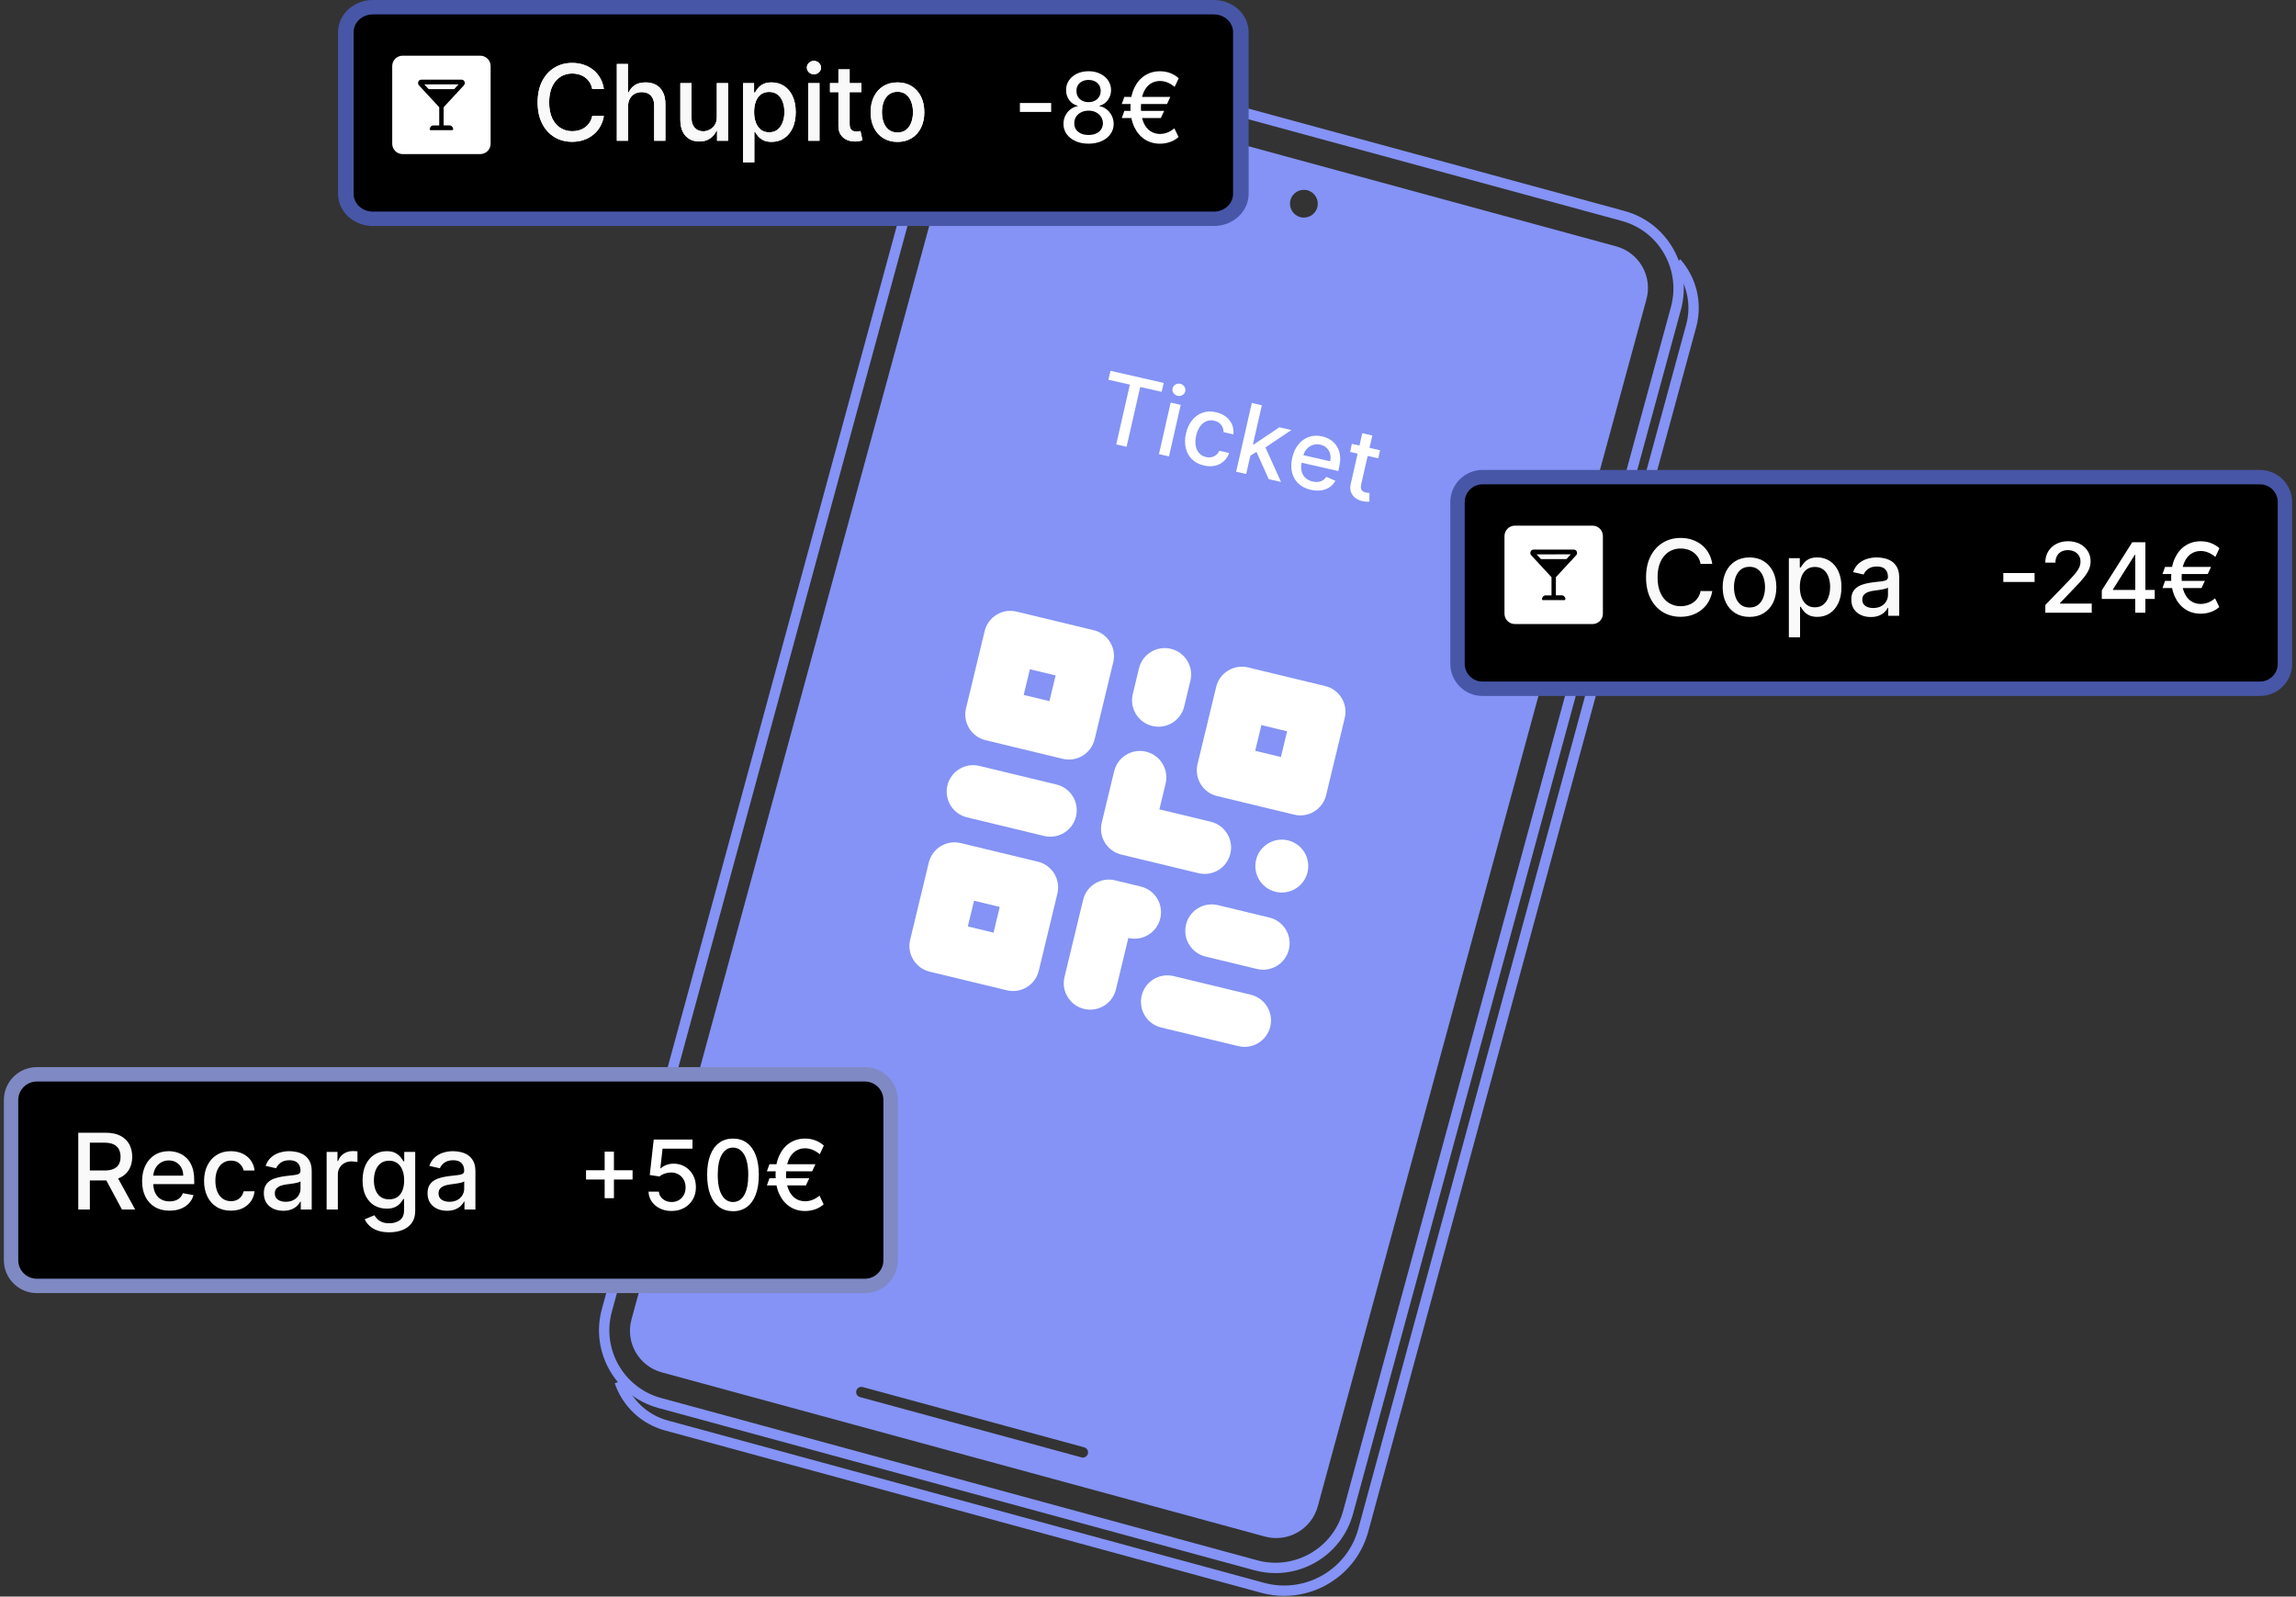 <svg width="522" height="363" viewBox="0 0 522 363" fill="none" xmlns="http://www.w3.org/2000/svg">
<rect x="0" y="0" width="522" height="363" fill="#333333" stroke="none"/>
<g clip-path="url(#clip0_13754_20703)">
<path d="M290.004 357.67C288.392 357.67 286.768 357.453 285.168 357.02L149.672 320.127C139.938 317.476 134.173 307.403 136.825 297.669L211.358 23.915C214.01 14.181 224.083 8.416 233.816 11.067L369.313 47.96C374.026 49.245 377.962 52.289 380.388 56.527C382.815 60.77 383.445 65.7 382.16 70.418L307.626 344.172C306.341 348.886 303.297 352.822 299.059 355.248C296.256 356.852 293.151 357.67 290.004 357.67ZM229.017 12.774C222.004 12.774 215.56 17.446 213.629 24.528L139.095 298.283C136.788 306.764 141.808 315.545 150.29 317.852L285.786 354.745C289.894 355.862 294.194 355.314 297.889 353.202C301.583 351.087 304.238 347.662 305.355 343.551L379.889 69.796C381.006 65.688 380.458 61.388 378.347 57.694C376.236 53.999 372.807 51.348 368.695 50.227L233.199 13.334C231.803 12.954 230.396 12.774 229.013 12.774H229.017Z" fill="#8493F5"/>
<path d="M291.964 362.85C290.245 362.85 288.503 362.625 286.772 362.154L151.181 325.237C145.817 323.777 141.546 319.763 139.754 314.493L141.984 313.732C143.526 318.257 147.196 321.71 151.803 322.962L287.394 359.88C296.673 362.408 306.276 356.913 308.8 347.634L383.359 73.789C384.631 69.117 383.473 64.154 380.265 60.513L382.029 58.954C385.764 63.188 387.11 68.965 385.629 74.407L311.071 348.252C308.677 357.048 300.675 362.846 291.968 362.846L291.964 362.85Z" fill="#8493F5"/>
<path d="M367.447 56.012L230.314 18.677C225.093 17.258 219.713 20.334 218.289 25.555L143.567 300.001C142.147 305.222 145.224 310.602 150.445 312.026L287.578 349.36C292.799 350.78 298.179 347.703 299.603 342.483L374.325 68.037C375.744 62.816 372.668 57.436 367.447 56.012ZM297.27 43.267C298.956 43.725 299.946 45.46 299.488 47.146C299.03 48.831 297.295 49.822 295.609 49.363C293.924 48.905 292.934 47.166 293.392 45.484C293.85 43.799 295.585 42.809 297.27 43.267ZM245.878 331.358L195.516 317.648C194.886 317.476 194.514 316.825 194.686 316.195C194.857 315.565 195.508 315.193 196.138 315.365L246.5 329.075C247.13 329.247 247.502 329.897 247.33 330.527C247.158 331.158 246.508 331.53 245.878 331.358Z" fill="#8493F5"/>
<path fill-rule="evenodd" clip-rule="evenodd" d="M223.862 143.491C224.64 140.263 227.892 138.274 231.121 139.056L248.665 143.291C251.893 144.068 253.881 147.321 253.1 150.549L248.865 168.093C248.088 171.321 244.835 173.31 241.607 172.528L224.063 168.293C220.835 167.516 218.846 164.263 219.628 161.035L223.862 143.491ZM232.737 158.007L234.148 152.161L239.995 153.572L238.583 159.419L232.737 158.007Z" fill="white"/>
<path fill-rule="evenodd" clip-rule="evenodd" d="M211.163 196.119C211.94 192.891 215.193 190.903 218.421 191.684L235.965 195.919C239.193 196.696 241.181 199.949 240.4 203.177L236.165 220.721C235.388 223.949 232.135 225.938 228.907 225.156L211.363 220.922C208.135 220.144 206.146 216.892 206.928 213.664L211.163 196.119ZM220.037 210.64L221.448 204.793L227.295 206.205L225.884 212.052L220.037 210.64Z" fill="white"/>
<path fill-rule="evenodd" clip-rule="evenodd" d="M283.753 151.752C280.525 150.974 277.272 152.959 276.495 156.187L272.26 173.731C271.483 176.959 273.467 180.212 276.695 180.989L294.239 185.224C297.467 186.001 300.72 184.017 301.498 180.789L305.732 163.244C306.51 160.016 304.525 156.764 301.297 155.986L283.753 151.752ZM286.781 164.861L285.369 170.707L291.216 172.119L292.627 166.272L286.781 164.861Z" fill="white"/>
<path d="M270.644 154.779C271.421 151.551 269.437 148.299 266.209 147.521C262.981 146.744 259.728 148.728 258.951 151.956L257.539 157.803C256.762 161.031 258.746 164.284 261.974 165.061C265.202 165.839 268.455 163.854 269.232 160.626L270.644 154.779Z" fill="white"/>
<path d="M260.567 170.912C263.795 171.689 265.783 174.942 265.002 178.17L263.59 184.017L275.288 186.84C278.516 187.617 280.504 190.87 279.723 194.098C278.941 197.326 275.693 199.315 272.465 198.533L254.92 194.299C251.692 193.521 249.704 190.269 250.485 187.041L253.308 175.343C254.086 172.115 257.339 170.126 260.567 170.908V170.912Z" fill="white"/>
<path d="M292.832 191.07C289.604 190.293 286.351 192.277 285.574 195.506C284.796 198.734 286.781 201.986 290.009 202.764C293.237 203.541 296.49 201.557 297.267 198.329C298.044 195.101 296.06 191.848 292.832 191.07Z" fill="white"/>
<path d="M246.251 204.589C247.028 201.361 250.281 199.372 253.509 200.154L259.356 201.565C262.584 202.342 264.572 205.595 263.791 208.823C263.014 212.051 259.761 214.04 256.533 213.258L253.71 224.956C252.932 228.184 249.679 230.172 246.451 229.391C243.223 228.61 241.235 225.361 242.016 222.133L246.251 204.589Z" fill="white"/>
<path d="M237.376 190.068C240.605 190.845 243.857 188.861 244.635 185.633C245.412 182.405 243.428 179.152 240.199 178.375L222.655 174.14C219.427 173.363 216.175 175.347 215.397 178.575C214.62 181.803 216.604 185.056 219.832 185.833L237.376 190.068Z" fill="white"/>
<path d="M293.032 215.877C292.255 219.105 289.002 221.094 285.774 220.312L274.077 217.489C270.849 216.712 268.86 213.459 269.642 210.231C270.419 207.003 273.672 205.014 276.9 205.796L288.597 208.619C291.825 209.396 293.814 212.649 293.032 215.877Z" fill="white"/>
<path d="M281.544 237.856C284.772 238.634 288.024 236.649 288.802 233.421C289.579 230.193 287.595 226.94 284.367 226.163L266.823 221.928C263.594 221.151 260.342 223.135 259.564 226.363C258.787 229.591 260.771 232.844 263.999 233.621L281.544 237.856Z" fill="white"/>
<path d="M252.007 86.338L252.469 84.308L264.568 87.062L264.106 89.091L259.229 87.983L256.131 101.582L253.779 101.046L256.876 87.447L252.007 86.338Z" fill="white"/>
<path d="M267.723 89.987C267.326 89.897 267.015 89.684 266.794 89.353C266.573 89.022 266.503 88.67 266.589 88.297C266.675 87.925 266.888 87.631 267.232 87.43C267.575 87.226 267.944 87.172 268.34 87.262C268.737 87.352 269.048 87.565 269.269 87.897C269.49 88.228 269.56 88.58 269.474 88.952C269.388 89.325 269.175 89.619 268.831 89.82C268.488 90.024 268.119 90.077 267.723 89.987ZM263.488 103.256L266.156 91.534L268.439 92.053L265.771 103.775L263.488 103.256Z" fill="white"/>
<path d="M273.721 105.838C272.587 105.58 271.671 105.097 270.971 104.397C270.271 103.694 269.809 102.839 269.576 101.828C269.347 100.817 269.363 99.725 269.633 98.551C269.903 97.36 270.37 96.358 271.024 95.548C271.679 94.737 272.473 94.165 273.406 93.837C274.338 93.51 275.353 93.469 276.458 93.723C277.35 93.927 278.102 94.271 278.728 94.758C279.35 95.245 279.809 95.834 280.107 96.521C280.402 97.209 280.5 97.957 280.402 98.763L278.18 98.256C278.18 97.679 278.012 97.143 277.669 96.648C277.325 96.153 276.789 95.822 276.061 95.654C275.427 95.511 274.829 95.548 274.281 95.773C273.729 95.998 273.25 96.386 272.849 96.939C272.444 97.491 272.149 98.187 271.957 99.021C271.761 99.876 271.724 100.641 271.843 101.325C271.961 102.004 272.219 102.569 272.616 103.019C273.013 103.469 273.536 103.767 274.183 103.915C274.617 104.013 275.026 104.021 275.419 103.943C275.807 103.866 276.159 103.702 276.47 103.456C276.781 103.211 277.031 102.888 277.223 102.487L279.444 102.994C279.191 103.735 278.79 104.352 278.242 104.856C277.693 105.359 277.039 105.699 276.27 105.883C275.504 106.067 274.657 106.054 273.729 105.842L273.721 105.838Z" fill="white"/>
<path d="M281.04 107.253L284.6 91.624L286.883 92.143L283.323 107.773L281.04 107.253ZM284.043 103.755L284.661 100.965L285.058 101.055L290.86 97.155L293.593 97.777L286.981 102.212L286.621 102.131L284.043 103.751V103.755ZM288.446 108.939L285.516 102.413L287.451 101.177L291.244 109.581L288.442 108.943L288.446 108.939Z" fill="white"/>
<path d="M297.999 111.365C296.845 111.103 295.908 110.629 295.188 109.941C294.468 109.254 293.99 108.411 293.744 107.405C293.499 106.398 293.515 105.289 293.793 104.074C294.071 102.859 294.534 101.865 295.192 101.055C295.851 100.24 296.645 99.672 297.574 99.34C298.502 99.013 299.509 98.972 300.601 99.218C301.264 99.369 301.878 99.623 302.451 99.983C303.023 100.343 303.502 100.813 303.887 101.394C304.275 101.975 304.525 102.671 304.64 103.481C304.754 104.291 304.693 105.228 304.447 106.292L304.263 107.102L294.943 104.978L295.332 103.268L302.414 104.88C302.549 104.279 302.549 103.718 302.414 103.199C302.275 102.679 302.017 102.233 301.636 101.861C301.256 101.492 300.773 101.239 300.184 101.104C299.542 100.956 298.948 100.989 298.4 101.194C297.852 101.398 297.394 101.722 297.021 102.163C296.649 102.605 296.399 103.121 296.264 103.706L295.962 105.04C295.782 105.825 295.769 106.521 295.921 107.135C296.072 107.748 296.367 108.256 296.8 108.657C297.234 109.058 297.782 109.332 298.449 109.487C298.883 109.585 299.288 109.614 299.673 109.569C300.057 109.524 300.409 109.409 300.724 109.217C301.039 109.029 301.309 108.763 301.53 108.427L303.6 109.307C303.281 109.904 302.848 110.387 302.295 110.764C301.743 111.14 301.101 111.381 300.372 111.492C299.644 111.602 298.85 111.562 297.995 111.365H297.999Z" fill="white"/>
<path d="M313.764 102.372L313.346 104.205L306.943 102.748L307.361 100.915L313.764 102.372ZM309.717 98.497L312 99.017L309.476 110.105C309.373 110.547 309.365 110.895 309.447 111.144C309.529 111.394 309.668 111.586 309.86 111.713C310.053 111.84 310.274 111.934 310.523 111.987C310.707 112.028 310.871 112.052 311.014 112.056C311.157 112.061 311.268 112.065 311.35 112.069L311.333 114.049C311.19 114.069 310.99 114.078 310.732 114.078C310.474 114.078 310.163 114.037 309.795 113.955C309.193 113.828 308.657 113.595 308.187 113.251C307.721 112.908 307.377 112.466 307.164 111.926C306.951 111.385 306.923 110.76 307.086 110.052L309.717 98.489V98.497Z" fill="white"/>
<path d="M275.969 1.636H84.765C81.375 1.636 78.627 4.177 78.627 7.311V44.073C78.627 47.207 81.375 49.748 84.765 49.748H275.969C279.36 49.748 282.108 47.207 282.108 44.073V7.311C282.108 4.177 279.36 1.636 275.969 1.636Z" fill="black"/>
<path d="M275.97 51.385H84.765C80.406 51.385 76.856 48.103 76.856 44.073V7.311C76.856 3.281 80.406 0 84.765 0H275.97C280.329 0 283.878 3.281 283.878 7.311V44.073C283.878 48.103 280.329 51.385 275.97 51.385ZM84.765 3.273C82.358 3.273 80.397 5.086 80.397 7.311V44.073C80.397 46.299 82.358 48.111 84.765 48.111H275.97C278.377 48.111 280.338 46.299 280.338 44.073V7.311C280.338 5.086 278.377 3.273 275.97 3.273H84.765Z" fill="#4756A6"/>
<path d="M137.293 20.222H134.634C134.532 19.653 134.341 19.153 134.063 18.722C133.784 18.29 133.444 17.923 133.04 17.622C132.637 17.321 132.185 17.094 131.685 16.94C131.191 16.787 130.665 16.71 130.108 16.71C129.103 16.71 128.202 16.963 127.407 17.469C126.617 17.974 125.992 18.716 125.532 19.693C125.077 20.671 124.85 21.864 124.85 23.273C124.85 24.693 125.077 25.892 125.532 26.869C125.992 27.847 126.62 28.585 127.415 29.085C128.211 29.585 129.105 29.835 130.1 29.835C130.651 29.835 131.174 29.761 131.668 29.614C132.168 29.46 132.62 29.236 133.023 28.94C133.426 28.645 133.767 28.284 134.046 27.858C134.33 27.426 134.526 26.932 134.634 26.375L137.293 26.384C137.151 27.241 136.875 28.031 136.466 28.753C136.063 29.469 135.543 30.088 134.907 30.611C134.276 31.128 133.554 31.528 132.742 31.812C131.929 32.097 131.043 32.239 130.083 32.239C128.571 32.239 127.225 31.881 126.043 31.165C124.861 30.443 123.929 29.412 123.247 28.071C122.571 26.73 122.233 25.131 122.233 23.273C122.233 21.409 122.574 19.81 123.256 18.474C123.938 17.134 124.87 16.105 126.051 15.389C127.233 14.668 128.577 14.307 130.083 14.307C131.009 14.307 131.872 14.44 132.674 14.707C133.48 14.969 134.205 15.355 134.847 15.867C135.489 16.372 136.02 16.991 136.441 17.724C136.861 18.452 137.145 19.284 137.293 20.222ZM142.788 24.227V32H140.24V14.546H142.754V21.04H142.916C143.223 20.335 143.691 19.776 144.322 19.361C144.953 18.946 145.777 18.739 146.794 18.739C147.691 18.739 148.475 18.923 149.146 19.293C149.822 19.662 150.345 20.213 150.714 20.946C151.089 21.673 151.277 22.582 151.277 23.673V32H148.728V23.98C148.728 23.02 148.481 22.276 147.987 21.747C147.493 21.213 146.805 20.946 145.924 20.946C145.322 20.946 144.782 21.074 144.305 21.329C143.833 21.585 143.461 21.96 143.189 22.454C142.921 22.943 142.788 23.534 142.788 24.227ZM162.97 26.571V18.909H165.527V32H163.021V29.733H162.885C162.583 30.432 162.1 31.014 161.436 31.48C160.777 31.94 159.956 32.17 158.973 32.17C158.132 32.17 157.387 31.986 156.74 31.616C156.098 31.241 155.592 30.688 155.223 29.954C154.859 29.222 154.677 28.315 154.677 27.236V18.909H157.225V26.929C157.225 27.821 157.473 28.531 157.967 29.06C158.461 29.588 159.103 29.852 159.893 29.852C160.37 29.852 160.845 29.733 161.316 29.494C161.794 29.256 162.189 28.895 162.501 28.412C162.819 27.929 162.975 27.315 162.97 26.571ZM168.951 36.909V18.909H171.439V21.031H171.652C171.8 20.759 172.013 20.443 172.292 20.085C172.57 19.727 172.956 19.415 173.451 19.148C173.945 18.875 174.598 18.739 175.411 18.739C176.468 18.739 177.411 19.006 178.24 19.54C179.07 20.074 179.721 20.844 180.192 21.849C180.669 22.855 180.908 24.065 180.908 25.48C180.908 26.895 180.672 28.108 180.201 29.119C179.729 30.125 179.081 30.901 178.257 31.446C177.434 31.986 176.493 32.256 175.436 32.256C174.641 32.256 173.99 32.122 173.485 31.855C172.985 31.588 172.593 31.276 172.309 30.918C172.024 30.56 171.806 30.241 171.652 29.963H171.499V36.909H168.951ZM171.448 25.454C171.448 26.375 171.581 27.182 171.848 27.875C172.115 28.568 172.502 29.111 173.007 29.503C173.513 29.889 174.132 30.082 174.865 30.082C175.627 30.082 176.263 29.881 176.774 29.477C177.286 29.068 177.672 28.514 177.934 27.815C178.201 27.116 178.334 26.329 178.334 25.454C178.334 24.591 178.203 23.815 177.942 23.128C177.686 22.44 177.3 21.898 176.783 21.5C176.272 21.102 175.632 20.903 174.865 20.903C174.127 20.903 173.502 21.094 172.99 21.474C172.485 21.855 172.101 22.386 171.84 23.068C171.578 23.75 171.448 24.546 171.448 25.454ZM183.763 32V18.909H186.311V32H183.763ZM185.05 16.889C184.607 16.889 184.226 16.741 183.908 16.446C183.596 16.145 183.439 15.787 183.439 15.372C183.439 14.952 183.596 14.594 183.908 14.298C184.226 13.997 184.607 13.847 185.05 13.847C185.493 13.847 185.871 13.997 186.184 14.298C186.502 14.594 186.661 14.952 186.661 15.372C186.661 15.787 186.502 16.145 186.184 16.446C185.871 16.741 185.493 16.889 185.05 16.889ZM195.85 18.909V20.954H188.7V18.909H195.85ZM190.618 15.773H193.166V28.156C193.166 28.651 193.24 29.023 193.387 29.273C193.535 29.517 193.725 29.685 193.958 29.776C194.197 29.861 194.456 29.903 194.734 29.903C194.939 29.903 195.118 29.889 195.271 29.861C195.424 29.832 195.544 29.81 195.629 29.793L196.089 31.898C195.941 31.954 195.731 32.011 195.458 32.068C195.186 32.131 194.845 32.165 194.436 32.17C193.765 32.182 193.14 32.062 192.561 31.812C191.981 31.562 191.512 31.176 191.154 30.653C190.796 30.131 190.618 29.474 190.618 28.685V15.773ZM204.043 32.264C202.816 32.264 201.745 31.983 200.83 31.421C199.915 30.858 199.205 30.071 198.699 29.06C198.194 28.048 197.941 26.866 197.941 25.514C197.941 24.156 198.194 22.969 198.699 21.952C199.205 20.935 199.915 20.145 200.83 19.582C201.745 19.02 202.816 18.739 204.043 18.739C205.27 18.739 206.341 19.02 207.256 19.582C208.171 20.145 208.881 20.935 209.387 21.952C209.892 22.969 210.145 24.156 210.145 25.514C210.145 26.866 209.892 28.048 209.387 29.06C208.881 30.071 208.171 30.858 207.256 31.421C206.341 31.983 205.27 32.264 204.043 32.264ZM204.051 30.125C204.847 30.125 205.506 29.915 206.029 29.494C206.551 29.074 206.938 28.514 207.188 27.815C207.444 27.116 207.571 26.347 207.571 25.506C207.571 24.671 207.444 23.903 207.188 23.204C206.938 22.5 206.551 21.935 206.029 21.509C205.506 21.082 204.847 20.869 204.051 20.869C203.25 20.869 202.586 21.082 202.057 21.509C201.534 21.935 201.145 22.5 200.89 23.204C200.64 23.903 200.515 24.671 200.515 25.506C200.515 26.347 200.64 27.116 200.89 27.815C201.145 28.514 201.534 29.074 202.057 29.494C202.586 29.915 203.25 30.125 204.051 30.125Z" fill="#F9F9F9"/>
<path d="M137.293 20.222H134.634C134.532 19.653 134.341 19.153 134.063 18.722C133.784 18.29 133.444 17.923 133.04 17.622C132.637 17.321 132.185 17.094 131.685 16.94C131.191 16.787 130.665 16.71 130.108 16.71C129.103 16.71 128.202 16.963 127.407 17.469C126.617 17.974 125.992 18.716 125.532 19.693C125.077 20.671 124.85 21.864 124.85 23.273C124.85 24.693 125.077 25.892 125.532 26.869C125.992 27.847 126.62 28.585 127.415 29.085C128.211 29.585 129.105 29.835 130.1 29.835C130.651 29.835 131.174 29.761 131.668 29.614C132.168 29.46 132.62 29.236 133.023 28.94C133.426 28.645 133.767 28.284 134.046 27.858C134.33 27.426 134.526 26.932 134.634 26.375L137.293 26.384C137.151 27.241 136.875 28.031 136.466 28.753C136.063 29.469 135.543 30.088 134.907 30.611C134.276 31.128 133.554 31.528 132.742 31.812C131.929 32.097 131.043 32.239 130.083 32.239C128.571 32.239 127.225 31.881 126.043 31.165C124.861 30.443 123.929 29.412 123.247 28.071C122.571 26.73 122.233 25.131 122.233 23.273C122.233 21.409 122.574 19.81 123.256 18.474C123.938 17.134 124.87 16.105 126.051 15.389C127.233 14.668 128.577 14.307 130.083 14.307C131.009 14.307 131.872 14.44 132.674 14.707C133.48 14.969 134.205 15.355 134.847 15.867C135.489 16.372 136.02 16.991 136.441 17.724C136.861 18.452 137.145 19.284 137.293 20.222ZM142.788 24.227V32H140.24V14.546H142.754V21.04H142.916C143.223 20.335 143.691 19.776 144.322 19.361C144.953 18.946 145.777 18.739 146.794 18.739C147.691 18.739 148.475 18.923 149.146 19.293C149.822 19.662 150.345 20.213 150.714 20.946C151.089 21.673 151.277 22.582 151.277 23.673V32H148.728V23.98C148.728 23.02 148.481 22.276 147.987 21.747C147.493 21.213 146.805 20.946 145.924 20.946C145.322 20.946 144.782 21.074 144.305 21.329C143.833 21.585 143.461 21.96 143.189 22.454C142.921 22.943 142.788 23.534 142.788 24.227ZM162.97 26.571V18.909H165.527V32H163.021V29.733H162.885C162.583 30.432 162.1 31.014 161.436 31.48C160.777 31.94 159.956 32.17 158.973 32.17C158.132 32.17 157.387 31.986 156.74 31.616C156.098 31.241 155.592 30.688 155.223 29.954C154.859 29.222 154.677 28.315 154.677 27.236V18.909H157.225V26.929C157.225 27.821 157.473 28.531 157.967 29.06C158.461 29.588 159.103 29.852 159.893 29.852C160.37 29.852 160.845 29.733 161.316 29.494C161.794 29.256 162.189 28.895 162.501 28.412C162.819 27.929 162.975 27.315 162.97 26.571ZM168.951 36.909V18.909H171.439V21.031H171.652C171.8 20.759 172.013 20.443 172.292 20.085C172.57 19.727 172.956 19.415 173.451 19.148C173.945 18.875 174.598 18.739 175.411 18.739C176.468 18.739 177.411 19.006 178.24 19.54C179.07 20.074 179.721 20.844 180.192 21.849C180.669 22.855 180.908 24.065 180.908 25.48C180.908 26.895 180.672 28.108 180.201 29.119C179.729 30.125 179.081 30.901 178.257 31.446C177.434 31.986 176.493 32.256 175.436 32.256C174.641 32.256 173.99 32.122 173.485 31.855C172.985 31.588 172.593 31.276 172.309 30.918C172.024 30.56 171.806 30.241 171.652 29.963H171.499V36.909H168.951ZM171.448 25.454C171.448 26.375 171.581 27.182 171.848 27.875C172.115 28.568 172.502 29.111 173.007 29.503C173.513 29.889 174.132 30.082 174.865 30.082C175.627 30.082 176.263 29.881 176.774 29.477C177.286 29.068 177.672 28.514 177.934 27.815C178.201 27.116 178.334 26.329 178.334 25.454C178.334 24.591 178.203 23.815 177.942 23.128C177.686 22.44 177.3 21.898 176.783 21.5C176.272 21.102 175.632 20.903 174.865 20.903C174.127 20.903 173.502 21.094 172.99 21.474C172.485 21.855 172.101 22.386 171.84 23.068C171.578 23.75 171.448 24.546 171.448 25.454ZM183.763 32V18.909H186.311V32H183.763ZM185.05 16.889C184.607 16.889 184.226 16.741 183.908 16.446C183.596 16.145 183.439 15.787 183.439 15.372C183.439 14.952 183.596 14.594 183.908 14.298C184.226 13.997 184.607 13.847 185.05 13.847C185.493 13.847 185.871 13.997 186.184 14.298C186.502 14.594 186.661 14.952 186.661 15.372C186.661 15.787 186.502 16.145 186.184 16.446C185.871 16.741 185.493 16.889 185.05 16.889ZM195.85 18.909V20.954H188.7V18.909H195.85ZM190.618 15.773H193.166V28.156C193.166 28.651 193.24 29.023 193.387 29.273C193.535 29.517 193.725 29.685 193.958 29.776C194.197 29.861 194.456 29.903 194.734 29.903C194.939 29.903 195.118 29.889 195.271 29.861C195.424 29.832 195.544 29.81 195.629 29.793L196.089 31.898C195.941 31.954 195.731 32.011 195.458 32.068C195.186 32.131 194.845 32.165 194.436 32.17C193.765 32.182 193.14 32.062 192.561 31.812C191.981 31.562 191.512 31.176 191.154 30.653C190.796 30.131 190.618 29.474 190.618 28.685V15.773ZM204.043 32.264C202.816 32.264 201.745 31.983 200.83 31.421C199.915 30.858 199.205 30.071 198.699 29.06C198.194 28.048 197.941 26.866 197.941 25.514C197.941 24.156 198.194 22.969 198.699 21.952C199.205 20.935 199.915 20.145 200.83 19.582C201.745 19.02 202.816 18.739 204.043 18.739C205.27 18.739 206.341 19.02 207.256 19.582C208.171 20.145 208.881 20.935 209.387 21.952C209.892 22.969 210.145 24.156 210.145 25.514C210.145 26.866 209.892 28.048 209.387 29.06C208.881 30.071 208.171 30.858 207.256 31.421C206.341 31.983 205.27 32.264 204.043 32.264ZM204.051 30.125C204.847 30.125 205.506 29.915 206.029 29.494C206.551 29.074 206.938 28.514 207.188 27.815C207.444 27.116 207.571 26.347 207.571 25.506C207.571 24.671 207.444 23.903 207.188 23.204C206.938 22.5 206.551 21.935 206.029 21.509C205.506 21.082 204.847 20.869 204.051 20.869C203.25 20.869 202.586 21.082 202.057 21.509C201.534 21.935 201.145 22.5 200.89 23.204C200.64 23.903 200.515 24.671 200.515 25.506C200.515 26.347 200.64 27.116 200.89 27.815C201.145 28.514 201.534 29.074 202.057 29.494C202.586 29.915 203.25 30.125 204.051 30.125Z" fill="#F9F9F9"/>
<path d="M109.187 12.663H91.528C90.227 12.663 89.172 13.719 89.172 15.02V32.678C89.172 33.98 90.227 35.035 91.528 35.035H109.187C110.488 35.035 111.544 33.98 111.544 32.678V15.02C111.544 13.719 110.488 12.663 109.187 12.663ZM105.464 19.402L100.861 24.381V28.513H102.191C102.649 28.513 103.021 28.914 103.021 29.409C103.021 29.508 102.948 29.589 102.853 29.589H97.874C97.784 29.589 97.706 29.512 97.706 29.413C97.706 28.918 98.079 28.517 98.537 28.517H99.862V24.385L95.256 19.41C94.814 18.935 95.125 18.117 95.751 18.117H104.969C105.591 18.113 105.906 18.927 105.464 19.402Z" fill="white"/>
<path d="M97.461 20.265H103.259L104.253 19.185L96.463 19.189L97.461 20.265Z" fill="white"/>
<path d="M238.985 23.419V25.449H231.878V23.419H238.985Z" fill="white"/>
<path d="M247.491 32.666C246.37 32.666 245.38 32.474 244.521 32.085C243.662 31.697 242.991 31.165 242.504 30.49C242.017 29.81 241.78 29.041 241.784 28.174C241.78 27.495 241.919 26.869 242.201 26.3C242.487 25.727 242.872 25.253 243.363 24.868C243.854 24.483 244.402 24.242 245.008 24.136V24.041C244.21 23.849 243.572 23.42 243.089 22.757C242.61 22.094 242.373 21.333 242.377 20.47C242.373 19.651 242.59 18.919 243.032 18.273C243.473 17.626 244.079 17.119 244.852 16.75C245.625 16.378 246.505 16.194 247.491 16.194C248.477 16.194 249.341 16.382 250.11 16.755C250.879 17.127 251.484 17.638 251.93 18.281C252.372 18.927 252.597 19.655 252.606 20.47C252.601 21.329 252.356 22.094 251.869 22.757C251.382 23.42 250.752 23.849 249.975 24.041V24.136C250.576 24.242 251.116 24.483 251.599 24.868C252.082 25.253 252.466 25.727 252.757 26.3C253.047 26.873 253.195 27.495 253.199 28.174C253.195 29.041 252.949 29.81 252.462 30.49C251.975 31.169 251.304 31.701 250.445 32.085C249.586 32.47 248.6 32.666 247.491 32.666ZM247.491 30.686C248.154 30.686 248.727 30.576 249.214 30.355C249.701 30.134 250.073 29.823 250.339 29.422C250.605 29.021 250.74 28.554 250.744 28.018C250.74 27.462 250.592 26.967 250.31 26.537C250.024 26.108 249.639 25.772 249.156 25.527C248.67 25.281 248.117 25.159 247.491 25.159C246.865 25.159 246.301 25.281 245.81 25.527C245.319 25.772 244.934 26.108 244.652 26.537C244.369 26.967 244.23 27.458 244.238 28.018C244.234 28.554 244.361 29.025 244.627 29.422C244.889 29.823 245.27 30.134 245.756 30.355C246.247 30.576 246.824 30.686 247.495 30.686H247.491ZM247.491 23.223C248.023 23.223 248.498 23.117 248.907 22.904C249.32 22.691 249.643 22.393 249.881 22.012C250.118 21.632 250.241 21.186 250.245 20.674C250.241 20.175 250.122 19.733 249.889 19.361C249.656 18.985 249.332 18.694 248.923 18.489C248.51 18.285 248.035 18.178 247.491 18.178C246.947 18.178 246.456 18.281 246.039 18.489C245.621 18.698 245.302 18.985 245.073 19.361C244.844 19.737 244.729 20.175 244.738 20.674C244.734 21.186 244.848 21.632 245.081 22.012C245.315 22.393 245.642 22.691 246.055 22.904C246.468 23.117 246.947 23.223 247.491 23.223Z" fill="white"/>
<path d="M266.075 22.037L265.33 23.649H255.036L255.621 22.037H266.07H266.075ZM264.671 25.212L263.91 26.84H255.036L255.621 25.212H264.671ZM267.985 17.785L267.061 19.766C266.77 19.516 266.451 19.287 266.107 19.087C265.764 18.882 265.391 18.718 264.994 18.596C264.597 18.473 264.172 18.412 263.718 18.412C262.883 18.412 262.139 18.637 261.488 19.087C260.837 19.537 260.322 20.208 259.95 21.104C259.577 22 259.389 23.113 259.389 24.442C259.389 25.772 259.577 26.885 259.95 27.777C260.322 28.669 260.833 29.34 261.488 29.786C262.139 30.232 262.883 30.457 263.718 30.457C264.176 30.457 264.606 30.395 265.007 30.277C265.408 30.158 265.772 29.998 266.103 29.802C266.435 29.606 266.733 29.397 266.999 29.18L267.944 31.152C267.392 31.651 266.75 32.032 266.017 32.286C265.285 32.539 264.52 32.67 263.718 32.67C262.409 32.67 261.247 32.339 260.24 31.676C259.23 31.013 258.44 30.068 257.863 28.837C257.29 27.609 257.004 26.144 257.004 24.442C257.004 22.74 257.29 21.267 257.863 20.036C258.436 18.804 259.23 17.859 260.24 17.196C261.251 16.534 262.409 16.202 263.718 16.202C264.552 16.202 265.33 16.337 266.05 16.611C266.77 16.885 267.412 17.278 267.985 17.79V17.785Z" fill="white"/>
<path d="M196.63 244.263H8.366C5.134 244.263 2.515 246.883 2.515 250.114V286.524C2.515 289.755 5.134 292.375 8.366 292.375H196.63C199.861 292.375 202.48 289.755 202.48 286.524V250.114C202.48 246.883 199.861 244.263 196.63 244.263Z" fill="black"/>
<path d="M196.629 294.011H8.366C4.237 294.011 0.878 290.652 0.878 286.524V250.114C0.878 245.986 4.237 242.627 8.366 242.627H196.629C200.758 242.627 204.117 245.986 204.117 250.114V286.524C204.117 290.652 200.758 294.011 196.629 294.011ZM8.366 245.9C6.042 245.9 4.151 247.79 4.151 250.114V286.524C4.151 288.848 6.042 290.738 8.366 290.738H196.629C198.953 290.738 200.844 288.848 200.844 286.524V250.114C200.844 247.79 198.953 245.9 196.629 245.9H8.366Z" fill="#7F89C3"/>
<path d="M133.237 268.182V266.075H143.817V268.182H133.237ZM137.471 272.425V261.84H139.578V272.425H137.471Z" fill="white"/>
<path d="M152.696 275.338C151.714 275.338 150.834 275.15 150.053 274.769C149.271 274.393 148.649 273.869 148.187 273.206C147.72 272.543 147.475 271.787 147.442 270.936H149.791C149.848 271.623 150.155 272.192 150.707 272.633C151.26 273.075 151.922 273.3 152.696 273.3C153.309 273.3 153.858 273.157 154.336 272.875C154.815 272.593 155.191 272.2 155.462 271.697C155.736 271.197 155.871 270.625 155.871 269.982C155.871 269.34 155.732 268.747 155.449 268.235C155.167 267.724 154.778 267.323 154.287 267.028C153.792 266.738 153.228 266.586 152.593 266.582C152.107 266.582 151.62 266.664 151.129 266.832C150.638 267 150.241 267.216 149.938 267.491L147.725 267.163L148.625 259.087H157.438V261.161H150.638L150.13 265.645H150.224C150.539 265.343 150.953 265.089 151.472 264.884C151.992 264.68 152.548 264.577 153.142 264.577C154.115 264.577 154.987 264.811 155.752 265.273C156.517 265.739 157.119 266.369 157.56 267.171C158.002 267.973 158.219 268.894 158.215 269.929C158.219 270.968 157.986 271.893 157.515 272.707C157.045 273.521 156.39 274.164 155.56 274.63C154.729 275.096 153.772 275.33 152.7 275.33L152.696 275.338Z" fill="white"/>
<path d="M166.651 275.387C165.416 275.383 164.356 275.056 163.481 274.409C162.605 273.763 161.934 272.822 161.468 271.582C161.001 270.346 160.772 268.857 160.772 267.114C160.772 265.371 161.005 263.89 161.472 262.663C161.938 261.431 162.613 260.49 163.493 259.844C164.373 259.197 165.424 258.874 166.651 258.874C167.879 258.874 168.93 259.197 169.806 259.848C170.682 260.498 171.353 261.435 171.823 262.667C172.289 263.894 172.523 265.379 172.523 267.118C172.523 268.857 172.289 270.359 171.827 271.59C171.361 272.826 170.694 273.767 169.814 274.417C168.934 275.068 167.883 275.391 166.651 275.391V275.387ZM166.651 273.296C167.736 273.296 168.587 272.769 169.2 271.709C169.814 270.649 170.121 269.119 170.121 267.114C170.121 265.784 169.982 264.659 169.704 263.739C169.425 262.818 169.024 262.119 168.505 261.64C167.985 261.161 167.367 260.924 166.656 260.924C165.575 260.924 164.728 261.456 164.111 262.52C163.493 263.583 163.186 265.118 163.178 267.114C163.178 268.452 163.317 269.577 163.595 270.498C163.873 271.418 164.27 272.114 164.79 272.589C165.309 273.063 165.927 273.296 166.651 273.296Z" fill="white"/>
<path d="M185.39 264.708L184.646 266.32H174.352L174.937 264.708H185.386H185.39ZM183.991 267.887L183.23 269.516H174.356L174.941 267.887H183.991ZM187.301 260.457L186.376 262.438C186.086 262.188 185.767 261.959 185.423 261.759C185.079 261.554 184.707 261.39 184.31 261.268C183.913 261.145 183.488 261.083 183.034 261.083C182.199 261.083 181.454 261.308 180.804 261.759C180.153 262.209 179.638 262.88 179.266 263.776C178.893 264.672 178.705 265.784 178.705 267.114C178.705 268.444 178.893 269.557 179.266 270.449C179.638 271.341 180.149 272.012 180.804 272.458C181.454 272.904 182.199 273.129 183.034 273.129C183.492 273.129 183.922 273.067 184.323 272.949C184.724 272.83 185.088 272.67 185.419 272.474C185.75 272.278 186.049 272.069 186.315 271.852L187.26 273.824C186.708 274.323 186.066 274.704 185.333 274.958C184.601 275.211 183.836 275.342 183.034 275.342C181.725 275.342 180.563 275.011 179.556 274.348C178.545 273.685 177.756 272.74 177.179 271.508C176.606 270.281 176.32 268.816 176.32 267.114C176.32 265.412 176.606 263.939 177.179 262.708C177.752 261.476 178.545 260.531 179.556 259.868C180.567 259.205 181.725 258.874 183.034 258.874C183.868 258.874 184.646 259.009 185.366 259.283C186.086 259.557 186.728 259.95 187.301 260.462V260.457Z" fill="white"/>
<path d="M513.811 108.489H337.044C333.91 108.489 331.369 111.029 331.369 114.164V150.925C331.369 154.059 333.91 156.6 337.044 156.6H513.811C516.945 156.6 519.486 154.059 519.486 150.925V114.164C519.486 111.029 516.945 108.489 513.811 108.489Z" fill="black"/>
<path d="M513.811 158.237H337.044C333.014 158.237 329.732 154.955 329.732 150.925V114.164C329.732 110.134 333.014 106.852 337.044 106.852H513.811C517.841 106.852 521.122 110.134 521.122 114.164V150.925C521.122 154.955 517.841 158.237 513.811 158.237ZM337.044 110.125C334.818 110.125 333.005 111.938 333.005 114.164V150.925C333.005 153.151 334.818 154.964 337.044 154.964H513.811C516.036 154.964 517.849 153.151 517.849 150.925V114.164C517.849 111.938 516.036 110.125 513.811 110.125H337.044Z" fill="#4756A6"/>
<path d="M389.293 128.222H386.634C386.531 127.653 386.341 127.153 386.063 126.722C385.784 126.29 385.443 125.923 385.04 125.622C384.637 125.321 384.185 125.094 383.685 124.94C383.19 124.787 382.665 124.71 382.108 124.71C381.102 124.71 380.202 124.963 379.406 125.469C378.617 125.974 377.992 126.716 377.531 127.693C377.077 128.67 376.85 129.864 376.85 131.273C376.85 132.693 377.077 133.892 377.531 134.869C377.992 135.847 378.619 136.585 379.415 137.085C380.21 137.585 381.105 137.835 382.1 137.835C382.651 137.835 383.173 137.761 383.668 137.614C384.168 137.46 384.619 137.236 385.023 136.94C385.426 136.645 385.767 136.284 386.046 135.858C386.33 135.426 386.526 134.932 386.634 134.375L389.293 134.384C389.151 135.241 388.875 136.031 388.466 136.753C388.063 137.469 387.543 138.088 386.906 138.611C386.276 139.128 385.554 139.528 384.742 139.812C383.929 140.097 383.043 140.239 382.083 140.239C380.571 140.239 379.225 139.881 378.043 139.165C376.861 138.443 375.929 137.412 375.247 136.071C374.571 134.73 374.233 133.131 374.233 131.273C374.233 129.409 374.574 127.81 375.256 126.474C375.938 125.134 376.869 124.105 378.051 123.389C379.233 122.668 380.577 122.307 382.083 122.307C383.009 122.307 383.872 122.44 384.673 122.707C385.48 122.969 386.205 123.355 386.847 123.866C387.489 124.372 388.02 124.991 388.44 125.724C388.861 126.452 389.145 127.284 389.293 128.222ZM397.754 140.264C396.526 140.264 395.455 139.983 394.541 139.42C393.626 138.858 392.916 138.071 392.41 137.06C391.904 136.048 391.651 134.866 391.651 133.514C391.651 132.156 391.904 130.969 392.41 129.952C392.916 128.935 393.626 128.145 394.541 127.582C395.455 127.02 396.526 126.739 397.754 126.739C398.981 126.739 400.052 127.02 400.967 127.582C401.882 128.145 402.592 128.935 403.097 129.952C403.603 130.969 403.856 132.156 403.856 133.514C403.856 134.866 403.603 136.048 403.097 137.06C402.592 138.071 401.882 138.858 400.967 139.42C400.052 139.983 398.981 140.264 397.754 140.264ZM397.762 138.125C398.558 138.125 399.217 137.915 399.739 137.494C400.262 137.074 400.649 136.514 400.899 135.815C401.154 135.116 401.282 134.347 401.282 133.506C401.282 132.67 401.154 131.903 400.899 131.205C400.649 130.5 400.262 129.935 399.739 129.509C399.217 129.082 398.558 128.869 397.762 128.869C396.961 128.869 396.296 129.082 395.768 129.509C395.245 129.935 394.856 130.5 394.6 131.205C394.35 131.903 394.225 132.67 394.225 133.506C394.225 134.347 394.35 135.116 394.6 135.815C394.856 136.514 395.245 137.074 395.768 137.494C396.296 137.915 396.961 138.125 397.762 138.125ZM406.7 144.909V126.909H409.189V129.031H409.402C409.55 128.759 409.763 128.443 410.041 128.085C410.32 127.727 410.706 127.415 411.2 127.148C411.695 126.875 412.348 126.739 413.161 126.739C414.217 126.739 415.161 127.006 415.99 127.54C416.82 128.074 417.47 128.844 417.942 129.849C418.419 130.855 418.658 132.065 418.658 133.48C418.658 134.895 418.422 136.108 417.95 137.119C417.479 138.125 416.831 138.901 416.007 139.446C415.183 139.986 414.243 140.256 413.186 140.256C412.391 140.256 411.74 140.122 411.235 139.855C410.735 139.588 410.342 139.276 410.058 138.918C409.774 138.56 409.556 138.241 409.402 137.963H409.249V144.909H406.7ZM409.198 133.455C409.198 134.375 409.331 135.182 409.598 135.875C409.865 136.568 410.252 137.111 410.757 137.503C411.263 137.889 411.882 138.082 412.615 138.082C413.377 138.082 414.013 137.881 414.524 137.477C415.036 137.068 415.422 136.514 415.683 135.815C415.95 135.116 416.084 134.33 416.084 133.455C416.084 132.591 415.953 131.815 415.692 131.128C415.436 130.44 415.05 129.898 414.533 129.5C414.021 129.102 413.382 128.903 412.615 128.903C411.877 128.903 411.252 129.094 410.74 129.474C410.235 129.855 409.851 130.386 409.59 131.068C409.328 131.75 409.198 132.545 409.198 133.455ZM425.323 140.29C424.493 140.29 423.743 140.136 423.073 139.83C422.402 139.517 421.871 139.065 421.479 138.474C421.092 137.884 420.899 137.159 420.899 136.301C420.899 135.562 421.041 134.955 421.325 134.477C421.61 134 421.993 133.622 422.476 133.344C422.959 133.065 423.499 132.855 424.095 132.713C424.692 132.571 425.3 132.463 425.919 132.389C426.703 132.298 427.34 132.224 427.828 132.168C428.317 132.105 428.672 132.006 428.894 131.869C429.115 131.733 429.226 131.511 429.226 131.205V131.145C429.226 130.401 429.016 129.824 428.595 129.415C428.181 129.006 427.561 128.801 426.737 128.801C425.879 128.801 425.203 128.991 424.709 129.372C424.22 129.747 423.882 130.165 423.695 130.625L421.3 130.08C421.584 129.284 421.999 128.642 422.544 128.153C423.095 127.659 423.729 127.301 424.445 127.08C425.161 126.852 425.914 126.739 426.703 126.739C427.226 126.739 427.78 126.801 428.365 126.926C428.956 127.045 429.507 127.267 430.019 127.591C430.536 127.915 430.959 128.378 431.289 128.98C431.618 129.577 431.783 130.352 431.783 131.307V140H429.294V138.21H429.192C429.027 138.54 428.78 138.864 428.45 139.182C428.121 139.5 427.698 139.764 427.181 139.974C426.664 140.185 426.044 140.29 425.323 140.29ZM425.877 138.244C426.581 138.244 427.183 138.105 427.683 137.827C428.189 137.548 428.573 137.185 428.834 136.736C429.101 136.281 429.235 135.795 429.235 135.278V133.591C429.144 133.682 428.967 133.767 428.706 133.847C428.45 133.92 428.158 133.986 427.828 134.043C427.499 134.094 427.178 134.142 426.865 134.188C426.553 134.227 426.291 134.261 426.081 134.29C425.587 134.352 425.135 134.457 424.726 134.605C424.323 134.753 423.999 134.966 423.754 135.244C423.516 135.517 423.396 135.881 423.396 136.335C423.396 136.966 423.629 137.443 424.095 137.767C424.561 138.085 425.155 138.244 425.877 138.244Z" fill="#F9F9F9"/>
<path d="M362.063 119.515H344.404C343.103 119.515 342.048 120.571 342.048 121.872V139.531C342.048 140.832 343.103 141.887 344.404 141.887H362.063C363.364 141.887 364.42 140.832 364.42 139.531V121.872C364.42 120.571 363.364 119.515 362.063 119.515ZM358.34 126.25L353.737 131.229V135.361H355.067C355.525 135.361 355.897 135.762 355.897 136.257C355.897 136.356 355.824 136.437 355.73 136.437H350.75C350.66 136.437 350.582 136.36 350.582 136.261C350.582 135.766 350.955 135.365 351.413 135.365H352.739V131.233L348.132 126.258C347.69 125.783 348.001 124.965 348.627 124.965H357.845C358.467 124.961 358.782 125.775 358.34 126.25Z" fill="white"/>
<path d="M350.337 127.117L356.135 127.113L357.129 126.037L349.339 126.041L350.337 127.117Z" fill="white"/>
<path d="M462.566 130.288V132.317H455.459V130.288H462.566Z" fill="white"/>
<path d="M465.008 139.314V137.558L470.433 131.937C471.014 131.327 471.493 130.791 471.87 130.329C472.246 129.867 472.532 129.429 472.721 129.011C472.909 128.594 473.003 128.152 473.003 127.682C473.003 127.15 472.876 126.687 472.626 126.299C472.377 125.91 472.033 125.611 471.6 125.399C471.166 125.186 470.679 125.08 470.135 125.08C469.562 125.08 469.059 125.198 468.633 125.431C468.204 125.665 467.876 125.996 467.647 126.426C467.418 126.855 467.303 127.354 467.303 127.927H464.996C464.996 126.953 465.221 126.098 465.671 125.366C466.121 124.634 466.735 124.069 467.516 123.664C468.298 123.259 469.19 123.058 470.184 123.058C471.178 123.058 472.078 123.259 472.847 123.656C473.617 124.057 474.218 124.597 474.652 125.284C475.085 125.971 475.302 126.745 475.302 127.604C475.302 128.197 475.192 128.782 474.971 129.351C474.75 129.92 474.365 130.554 473.817 131.249C473.269 131.945 472.508 132.792 471.53 133.782L468.343 137.117V137.235H475.56V139.31H465.008V139.314Z" fill="white"/>
<path d="M477.847 136.18V134.224L484.774 123.283H486.316V126.164H485.338L480.384 134.007V134.134H489.88V136.184H477.851L477.847 136.18ZM485.445 139.314V135.586L485.461 134.694V123.283H487.756V139.314H485.449H485.445Z" fill="white"/>
<path d="M502.682 128.901L501.938 130.513H491.643L492.229 128.901H502.678H502.682ZM501.279 132.08L500.518 133.708H491.643L492.229 132.08H501.279ZM504.593 124.65L503.668 126.63C503.378 126.381 503.059 126.152 502.715 125.951C502.371 125.747 501.999 125.583 501.602 125.46C501.205 125.337 500.78 125.276 500.325 125.276C499.491 125.276 498.746 125.501 498.096 125.951C497.445 126.401 496.93 127.072 496.557 127.968C496.185 128.864 495.997 129.977 495.997 131.307C495.997 132.637 496.185 133.749 496.557 134.641C496.93 135.533 497.441 136.204 498.096 136.65C498.746 137.096 499.491 137.321 500.325 137.321C500.784 137.321 501.213 137.26 501.614 137.141C502.015 137.023 502.379 136.863 502.711 136.667C503.042 136.47 503.341 136.262 503.607 136.045L504.552 138.017C504 138.516 503.357 138.896 502.625 139.15C501.892 139.404 501.127 139.535 500.325 139.535C499.016 139.535 497.854 139.203 496.848 138.54C495.837 137.878 495.048 136.933 494.471 135.701C493.898 134.474 493.611 133.009 493.611 131.307C493.611 129.605 493.898 128.132 494.471 126.9C495.043 125.669 495.837 124.724 496.848 124.061C497.858 123.398 499.016 123.067 500.325 123.067C501.16 123.067 501.938 123.202 502.658 123.476C503.378 123.75 504.02 124.143 504.593 124.654V124.65Z" fill="white"/>
<path d="M17.796 275V257.545H24.017C25.369 257.545 26.492 257.778 27.384 258.244C28.282 258.71 28.952 259.355 29.395 260.179C29.838 260.997 30.06 261.943 30.06 263.017C30.06 264.085 29.835 265.026 29.387 265.838C28.943 266.645 28.273 267.273 27.375 267.722C26.483 268.17 25.361 268.395 24.009 268.395H19.296V266.128H23.77C24.622 266.128 25.316 266.006 25.85 265.761C26.389 265.517 26.784 265.162 27.034 264.696C27.284 264.23 27.409 263.67 27.409 263.017C27.409 262.358 27.282 261.787 27.026 261.304C26.776 260.821 26.381 260.452 25.841 260.196C25.307 259.935 24.605 259.804 23.736 259.804H20.429V275H17.796ZM26.412 267.125L30.725 275H27.725L23.497 267.125H26.412ZM38.538 275.264C37.248 275.264 36.137 274.989 35.206 274.438C34.279 273.881 33.563 273.099 33.058 272.094C32.558 271.082 32.308 269.898 32.308 268.54C32.308 267.199 32.558 266.017 33.058 264.994C33.563 263.972 34.268 263.173 35.171 262.599C36.081 262.026 37.143 261.739 38.359 261.739C39.097 261.739 39.813 261.861 40.507 262.105C41.2 262.349 41.822 262.733 42.373 263.256C42.924 263.778 43.359 264.457 43.677 265.293C43.995 266.122 44.154 267.131 44.154 268.318V269.222H33.748V267.312H41.657C41.657 266.642 41.521 266.048 41.248 265.531C40.975 265.009 40.592 264.597 40.097 264.295C39.609 263.994 39.035 263.844 38.376 263.844C37.66 263.844 37.035 264.02 36.501 264.372C35.972 264.719 35.563 265.173 35.274 265.736C34.99 266.293 34.847 266.898 34.847 267.551V269.043C34.847 269.918 35.001 270.662 35.308 271.276C35.62 271.889 36.055 272.358 36.612 272.682C37.169 273 37.819 273.159 38.563 273.159C39.046 273.159 39.487 273.091 39.884 272.955C40.282 272.812 40.626 272.602 40.916 272.324C41.206 272.045 41.427 271.702 41.581 271.293L43.992 271.727C43.799 272.437 43.453 273.06 42.953 273.594C42.458 274.122 41.836 274.534 41.086 274.83C40.342 275.119 39.492 275.264 38.538 275.264ZM52.496 275.264C51.229 275.264 50.138 274.977 49.223 274.403C48.314 273.824 47.615 273.026 47.127 272.009C46.638 270.991 46.394 269.827 46.394 268.514C46.394 267.185 46.644 266.011 47.144 264.994C47.644 263.972 48.348 263.173 49.257 262.599C50.166 262.026 51.237 261.739 52.47 261.739C53.465 261.739 54.351 261.923 55.13 262.293C55.908 262.656 56.536 263.168 57.013 263.827C57.496 264.486 57.783 265.256 57.874 266.136H55.394C55.257 265.523 54.945 264.994 54.456 264.551C53.973 264.108 53.325 263.886 52.513 263.886C51.803 263.886 51.181 264.074 50.647 264.449C50.118 264.818 49.706 265.347 49.411 266.034C49.115 266.716 48.968 267.523 48.968 268.455C48.968 269.409 49.112 270.233 49.402 270.926C49.692 271.619 50.101 272.156 50.63 272.537C51.164 272.918 51.791 273.108 52.513 273.108C52.996 273.108 53.433 273.02 53.825 272.844C54.223 272.662 54.556 272.403 54.823 272.068C55.095 271.733 55.286 271.33 55.394 270.858H57.874C57.783 271.705 57.507 272.46 57.047 273.125C56.587 273.79 55.97 274.312 55.198 274.693C54.431 275.074 53.53 275.264 52.496 275.264ZM64.409 275.29C63.579 275.29 62.829 275.136 62.159 274.83C61.488 274.517 60.957 274.065 60.565 273.474C60.178 272.884 59.985 272.159 59.985 271.301C59.985 270.562 60.127 269.955 60.411 269.477C60.696 269 61.079 268.622 61.562 268.344C62.045 268.065 62.585 267.855 63.181 267.713C63.778 267.571 64.386 267.463 65.005 267.389C65.789 267.298 66.426 267.224 66.914 267.168C67.403 267.105 67.758 267.006 67.98 266.869C68.201 266.733 68.312 266.511 68.312 266.205V266.145C68.312 265.401 68.102 264.824 67.681 264.415C67.266 264.006 66.647 263.801 65.823 263.801C64.965 263.801 64.289 263.991 63.795 264.372C63.306 264.747 62.968 265.165 62.781 265.625L60.386 265.08C60.67 264.284 61.085 263.642 61.63 263.153C62.181 262.659 62.815 262.301 63.531 262.08C64.247 261.852 64.999 261.739 65.789 261.739C66.312 261.739 66.866 261.801 67.451 261.926C68.042 262.045 68.593 262.267 69.105 262.591C69.622 262.915 70.045 263.378 70.374 263.98C70.704 264.577 70.869 265.352 70.869 266.307V275H68.38V273.21H68.278C68.113 273.54 67.866 273.864 67.536 274.182C67.207 274.5 66.784 274.764 66.266 274.974C65.749 275.185 65.13 275.29 64.409 275.29ZM64.963 273.244C65.667 273.244 66.269 273.105 66.769 272.827C67.275 272.548 67.659 272.185 67.92 271.736C68.187 271.281 68.32 270.795 68.32 270.278V268.591C68.23 268.682 68.053 268.767 67.792 268.847C67.536 268.92 67.244 268.986 66.914 269.043C66.585 269.094 66.264 269.142 65.951 269.188C65.639 269.227 65.377 269.261 65.167 269.29C64.673 269.352 64.221 269.457 63.812 269.605C63.409 269.753 63.085 269.966 62.84 270.244C62.602 270.517 62.483 270.881 62.483 271.335C62.483 271.966 62.715 272.443 63.181 272.767C63.647 273.085 64.241 273.244 64.963 273.244ZM74.263 275V261.909H76.726V263.989H76.862C77.101 263.284 77.522 262.73 78.124 262.327C78.732 261.918 79.419 261.713 80.186 261.713C80.345 261.713 80.533 261.719 80.749 261.73C80.97 261.741 81.144 261.756 81.269 261.773V264.21C81.166 264.182 80.985 264.151 80.723 264.116C80.462 264.077 80.201 264.057 79.939 264.057C79.337 264.057 78.8 264.185 78.328 264.44C77.862 264.69 77.493 265.04 77.22 265.489C76.948 265.932 76.811 266.437 76.811 267.006V275H74.263ZM88.494 280.182C87.454 280.182 86.559 280.045 85.809 279.773C85.065 279.5 84.457 279.139 83.985 278.69C83.514 278.241 83.161 277.75 82.928 277.216L85.119 276.312C85.272 276.562 85.477 276.827 85.733 277.105C85.994 277.389 86.346 277.631 86.789 277.83C87.238 278.028 87.815 278.128 88.519 278.128C89.485 278.128 90.284 277.892 90.914 277.42C91.545 276.955 91.86 276.21 91.86 275.188V272.614H91.698C91.545 272.892 91.323 273.202 91.034 273.543C90.749 273.884 90.358 274.179 89.858 274.429C89.358 274.679 88.707 274.804 87.906 274.804C86.872 274.804 85.94 274.562 85.11 274.08C84.286 273.591 83.633 272.872 83.15 271.923C82.673 270.969 82.434 269.795 82.434 268.403C82.434 267.011 82.67 265.818 83.141 264.824C83.619 263.83 84.272 263.068 85.102 262.54C85.931 262.006 86.872 261.739 87.923 261.739C88.735 261.739 89.391 261.875 89.891 262.148C90.391 262.415 90.781 262.727 91.059 263.085C91.343 263.443 91.562 263.759 91.715 264.031H91.903V261.909H94.4V275.29C94.4 276.415 94.139 277.338 93.616 278.06C93.093 278.781 92.386 279.315 91.494 279.662C90.608 280.009 89.608 280.182 88.494 280.182ZM88.468 272.69C89.201 272.69 89.82 272.52 90.326 272.179C90.838 271.832 91.224 271.338 91.485 270.696C91.752 270.048 91.886 269.273 91.886 268.369C91.886 267.489 91.755 266.713 91.494 266.043C91.233 265.372 90.849 264.849 90.343 264.474C89.838 264.094 89.213 263.903 88.468 263.903C87.701 263.903 87.062 264.102 86.551 264.5C86.039 264.892 85.653 265.426 85.391 266.102C85.136 266.778 85.008 267.534 85.008 268.369C85.008 269.227 85.139 269.98 85.4 270.628C85.661 271.276 86.048 271.781 86.559 272.145C87.076 272.509 87.713 272.69 88.468 272.69ZM101.627 275.29C100.798 275.29 100.048 275.136 99.377 274.83C98.707 274.517 98.176 274.065 97.784 273.474C97.397 272.884 97.204 272.159 97.204 271.301C97.204 270.562 97.346 269.955 97.63 269.477C97.914 269 98.298 268.622 98.781 268.344C99.264 268.065 99.803 267.855 100.4 267.713C100.997 267.571 101.605 267.463 102.224 267.389C103.008 267.298 103.644 267.224 104.133 267.168C104.622 267.105 104.977 267.006 105.198 266.869C105.42 266.733 105.531 266.511 105.531 266.205V266.145C105.531 265.401 105.321 264.824 104.9 264.415C104.485 264.006 103.866 263.801 103.042 263.801C102.184 263.801 101.508 263.991 101.014 264.372C100.525 264.747 100.187 265.165 99.999 265.625L97.605 265.08C97.889 264.284 98.303 263.642 98.849 263.153C99.4 262.659 100.034 262.301 100.75 262.08C101.465 261.852 102.218 261.739 103.008 261.739C103.531 261.739 104.085 261.801 104.67 261.926C105.261 262.045 105.812 262.267 106.323 262.591C106.84 262.915 107.264 263.378 107.593 263.98C107.923 264.577 108.088 265.352 108.088 266.307V275H105.599V273.21H105.497C105.332 273.54 105.085 273.864 104.755 274.182C104.426 274.5 104.002 274.764 103.485 274.974C102.968 275.185 102.349 275.29 101.627 275.29ZM102.181 273.244C102.886 273.244 103.488 273.105 103.988 272.827C104.494 272.548 104.877 272.185 105.139 271.736C105.406 271.281 105.539 270.795 105.539 270.278V268.591C105.448 268.682 105.272 268.767 105.011 268.847C104.755 268.92 104.463 268.986 104.133 269.043C103.803 269.094 103.482 269.142 103.17 269.188C102.857 269.227 102.596 269.261 102.386 269.29C101.892 269.352 101.44 269.457 101.031 269.605C100.627 269.753 100.303 269.966 100.059 270.244C99.82 270.517 99.701 270.881 99.701 271.335C99.701 271.966 99.934 272.443 100.4 272.767C100.866 273.085 101.46 273.244 102.181 273.244Z" fill="#F9F9F9"/>
</g>
<defs>
<clipPath id="clip0_13754_20703">
<rect width="520.244" height="362.85" fill="white" transform="translate(0.878)"/>
</clipPath>
</defs>
</svg>
